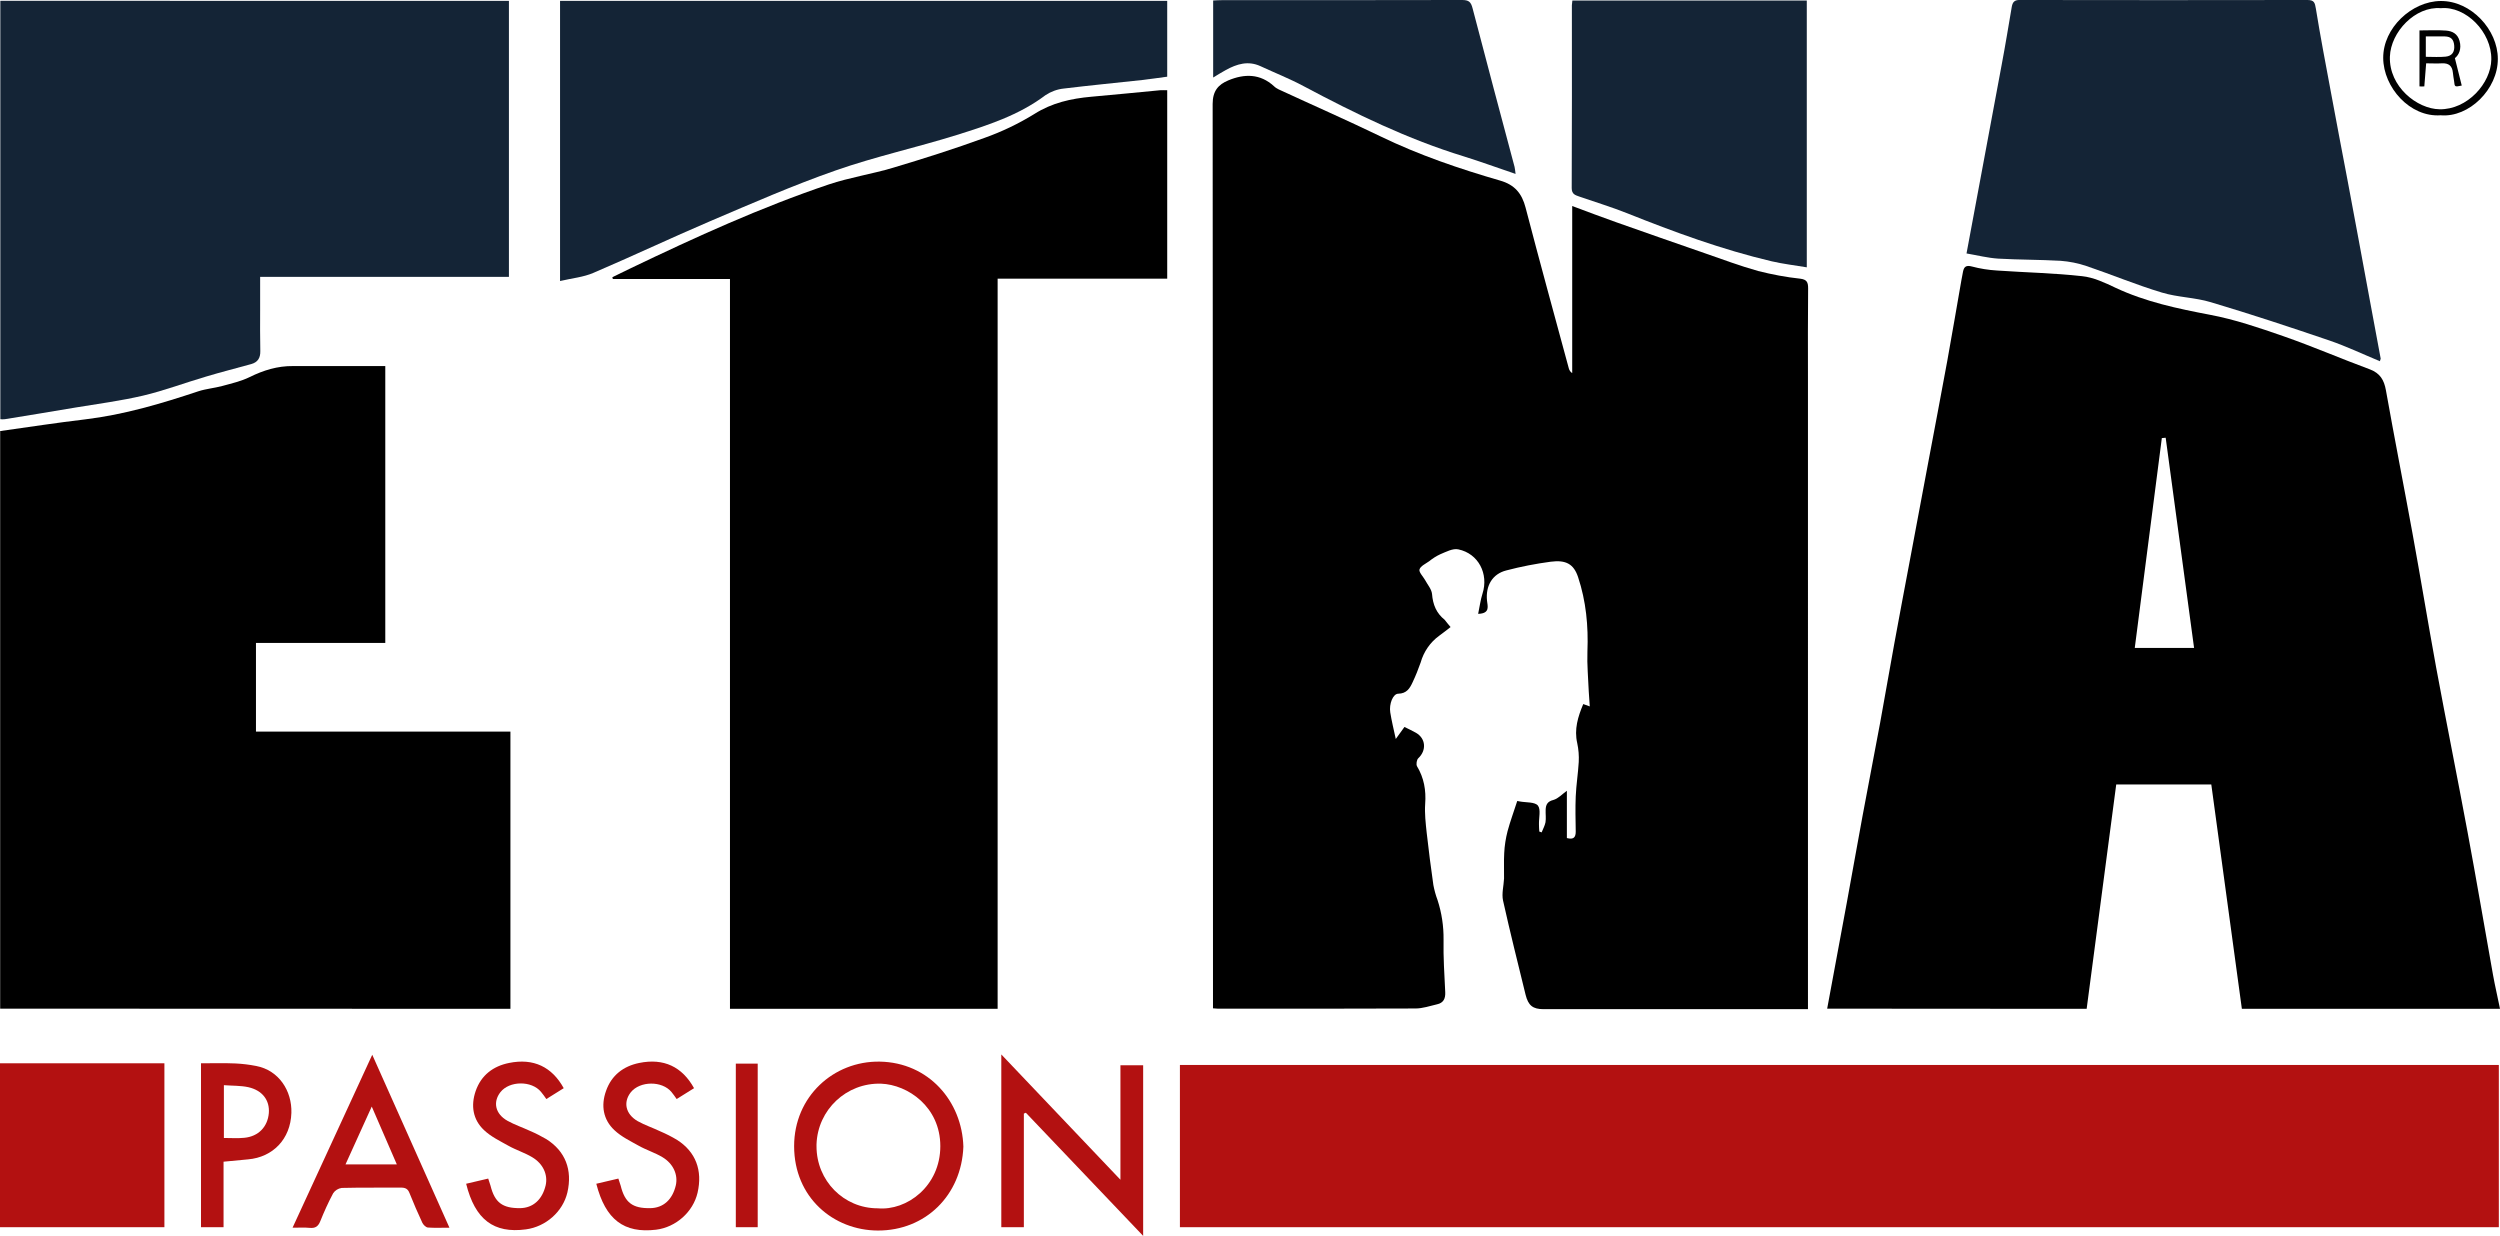 <?xml version="1.0" encoding="utf-8"?>
<!-- Generator: Adobe Illustrator 19.0.0, SVG Export Plug-In . SVG Version: 6.00 Build 0)  -->
<svg version="1.1" id="Livello_1" xmlns="http://www.w3.org/2000/svg" xmlns:xlink="http://www.w3.org/1999/xlink" x="0px" y="0px"
	 viewBox="643 -1142 1496.3 739.7" style="enable-background:new 643 -1142 1496.3 739.7;" xml:space="preserve">
<style type="text/css">
	.st0{display:none;fill:#FFFFFF;}
	.st1{fill:#B31111;}
	.st2{fill:#142436;}
</style>
<title>Logo (senza sfondo)</title>
<path class="st0" d="M1286-175c0-380.7,0-761.3,0-1142h1898c0,380.7,0,761.3,0,1142H1286z M2355.4-740.7c-1.2-1.6-2.5-3-3.9-4.3
	c-5-4-7.1-9.1-7.6-15.5c-0.2-2.9-2.7-5.6-4.2-8.4c-1.2-2.2-3.8-4.7-3.3-6.4c0.6-2.1,3.7-3.4,5.8-4.9c2.1-1.7,4.3-3.1,6.7-4.2
	c3.5-1.4,7.4-3.5,10.7-2.9c12,2.4,18.2,14.6,14.5,26.4c-1.2,3.8-1.7,7.8-2.6,12.1c7.4-0.2,5.6-4.8,5.3-7.9
	c-0.9-8.9,3.2-16,11.6-18.1c8.7-2.2,17.6-3.9,26.5-5.1c9.3-1.2,13.8,1.4,16.4,9.2c4.8,14.4,6.2,29.3,5.6,44.5c-0.3,8,0.5,16,0.8,24
	c0.1,2.9,0.3,5.8,0.6,8.9l-3.9-1.4c-3.2,7.5-5.5,15-3.6,23.4c0.8,3.7,1.1,7.5,0.9,11.3c-0.3,6.9-1.5,13.7-1.8,20.6
	c-0.3,6.9-0.1,14,0,21c0,3.3-1.1,5-5.3,3.9v-28.3c-2.8,2-5.2,4.8-8.1,5.5c-3.6,1-4.5,2.9-4.6,5.9c-0.1,2.5,0.3,5-0.1,7.5
	c-0.3,2.1-1.5,4-2.3,6l-1.4-0.5c-0.1-1.5-0.2-2.9-0.2-4.3c-0.1-3.8,1.3-8.8-0.6-11.2s-7.1-1.8-10.8-2.5c-0.6-0.1-1.2-0.2-1.6-0.3
	c-2,6.2-4.3,12.1-5.8,18.1c-1.1,4.3-1.8,8.7-2,13.1c-0.3,5,0,10.1-0.1,15.2c-0.1,4.4-1.5,9.1-0.6,13.2c4.2,18.9,9,37.6,13.5,56.4
	c1.6,6.4,4.3,8.6,10.7,8.6H2569v-378.7c0-17.5-0.1-35,0.1-52.5c0-3.6-0.7-5.3-4.7-5.8c-8.5-1-16.9-2.5-25.2-4.6
	c-10.9-3-21.4-7-32.1-10.7c-17.7-6.1-35.3-12.3-52.9-18.5c-8.6-3-17-6.3-26.3-9.7v100.4c-1-0.6-1.7-1.6-2-2.7
	c-8.7-32.1-17.5-64.2-25.9-96.3c-2.2-8.4-6.5-13.6-15.2-16.2c-24.5-7.1-48.6-15.3-71.7-26.5c-20.1-9.7-40.6-18.8-60.9-28.1
	c-1-0.5-2-1.2-2.8-1.9c-8.3-7.6-17.7-7.4-27.3-3.5c-6,2.5-9.4,6.3-9.4,14.1c0.3,178.3,0.3,356.7,0.2,535v6.3
	c1.4,0.1,2.1,0.2,2.7,0.2c39.5,0,79,0.1,118.5-0.1c4.3,0,8.6-1.5,12.9-2.5c3.8-0.9,5.1-3.4,4.9-7.3c-0.5-10.4-1.2-20.9-1-31.3
	c0.1-8.1-1.1-16.1-3.6-23.8c-1.1-2.9-1.9-5.9-2.5-9c-1.5-10.4-2.9-20.9-4-31.3c-0.6-5.8-1.3-11.6-0.9-17.3
	c0.6-8.1-0.8-15.5-4.9-22.5c-0.7-1.1-0.2-3.8,0.8-4.8c4.9-4.8,4.4-11.9-1.4-15.2c-2.3-1.3-4.7-2.4-6.9-3.5l-5.2,7.2
	c-1.3-6-2.5-10.9-3.3-15.9c-0.8-5,1.7-11.2,4.8-11.2c5-0.1,7-3.2,8.6-6.9c1.9-3.8,3.5-7.8,4.8-11.8c1.8-6.4,5.7-12.1,11.1-16
	C2350.7-737,2352.8-738.7,2355.4-740.7z M2580.8-512.3H2736l17.7-134.3h56.9l18.3,134.3h154.3c-1.5-7-3-13.7-4.2-20.4
	c-5.1-28.4-9.9-56.9-15.2-85.3c-6.1-32.9-12.7-65.7-18.8-98.5c-5-26.8-9.3-53.7-14.2-80.5c-5.2-28.6-10.7-57.1-15.9-85.6
	c-1.1-6-3.4-10.1-9.5-12.4c-17.4-6.5-34.4-13.8-51.9-19.9c-14.4-5-29-10-43.9-12.8c-19.5-3.6-38.6-7.7-56.7-16.2
	c-6.3-3-13.1-6.1-19.9-6.9c-16.9-1.8-34-2.2-51-3.4c-5.1-0.3-10.1-1.2-15-2.4c-3.4-0.9-4.6,0.2-5.3,3.1c-0.4,1.8-0.7,3.5-1,5.3
	c-2.8,16-5.5,32-8.4,48c-3.8,20.8-7.8,41.6-11.7,62.4c-3.5,18.8-7.1,37.7-10.6,56.5c-3.1,16.8-6.3,33.5-9.4,50.3
	c-2.9,15.8-5.6,31.7-8.5,47.5c-3.4,18.5-7.1,37.1-10.5,55.6c-3.2,17.3-6.2,34.6-9.4,51.8C2588.8-554.9,2584.8-533.8,2580.8-512.3z
	 M1487.3-512.3h305.3v-165.9h-152.3v-53.1h77.4V-897h-5.2c-16.7,0-33.3,0-50,0c-9.3,0-17.7,2.5-26,6.6c-5.1,2.5-10.8,3.8-16.3,5.3
	c-4.7,1.3-9.8,1.6-14.4,3.2c-22.1,7.4-44.3,14.1-67.7,16.8c-16.9,2-33.8,4.6-50.9,7L1487.3-512.3z M2084.2-512.2v-436.9h101.5V-1062
	c-1.6,0-2.9-0.1-4.2,0c-13.8,1.3-27.5,2.7-41.3,3.9c-12.1,1.1-23.4,3.6-34,10.3c-9.4,5.8-19.4,10.6-29.8,14.3
	c-18,6.6-36.4,12.4-54.8,17.9c-12.7,3.8-26,5.8-38.5,10c-40.6,13.7-79.6,31.5-118.2,50c-3.8,1.8-7.5,3.7-11.3,5.5l0.3,1.1h70.1
	v436.8H2084.2z M2982.8-478.6h-789.4v97.1h789.4V-478.6z M1791.8-1115.5h-304.5v250.4c0.9,0.1,1.8,0.1,2.7,0
	c14.1-2.3,28.3-4.6,42.4-7c13.5-2.3,27.1-4,40.3-7.1c12.8-3,25.1-7.7,37.7-11.4c9-2.7,18.1-4.9,27.1-7.5c3.8-1.1,5.5-3.7,5.4-7.8
	c-0.2-8.2-0.1-16.3-0.1-24.5c0-6.4,0-12.9,0-19.9h148.9L1791.8-1115.5L1791.8-1115.5z M2911.6-899.8c0.2-0.4,0.3-0.9,0.3-1.4
	c-2.1-11.5-4.2-23-6.4-34.4c-4.5-24.4-9.1-48.8-13.6-73.2c-3.2-17.3-6.6-34.6-9.8-51.9c-3.1-16.7-6.3-33.3-9-50
	c-0.6-3.6-1-5.2-5.1-5.2c-57.3,0.1-114.7,0.1-172,0c-3.2,0-4.4,1.2-4.9,4c-2,11.7-4,23.3-6.1,35c-6.9,37.2-13.9,74.3-21,112.7
	c6.5,1.1,12.8,2.7,19,3.1c12.4,0.8,24.9,0.6,37.3,1.3c5.2,0.3,10.4,1.4,15.4,3.1c15.1,5.1,30,11.3,45.2,15.9
	c9.5,2.9,19.9,3,29.4,5.8c23.8,7.1,47.4,14.9,70.9,22.9C2891.6-908.7,2901.5-904,2911.6-899.8L2911.6-899.8z M2185.8-1115.5h-363.3
	v167.7c7.1-1.7,14-2.4,20-4.9c23.4-10,46.4-20.9,69.8-30.9c24.8-10.6,49.7-21.5,75.2-30.4c23.7-8.3,48.4-13.7,72.4-21.2
	c18.6-5.8,37.2-11.8,53.1-23.8c3.3-2.2,7.1-3.6,11-4c15.6-2,31.2-3.4,46.8-5.1c5-0.6,10-1.3,15.1-2L2185.8-1115.5z M2428.3-1115.7
	c-0.1,1.1-0.2,2-0.2,2.8c0,36.5,0.1,73-0.1,109.5c0,3.8,2.1,4.3,4.7,5.1c9.5,3.3,19.1,6.2,28.4,9.9c28.3,11.3,56.8,21.8,86.6,28.8
	c6.8,1.6,13.8,2.4,21,3.6v-159.7H2428.3z M2213.3-1069.6c3-1.8,5.2-3.2,7.5-4.5c6.6-3.6,13.3-5.7,20.7-2.3c8.6,4,17.5,7.5,25.9,12
	c30.9,16.5,62.3,31.7,95.9,42c10.3,3.1,20.4,6.9,31,10.5c-0.3-2-0.3-3.1-0.6-4.2c-8.4-31.6-16.9-63.1-25.1-94.8
	c-1-4-2.3-5.1-6.4-5.1c-48,0.2-95.9,0.1-143.9,0.1c-1.6,0-3.2,0.1-5,0.2V-1069.6z M1487.2-381.5h98.4v-98.1h-98.4V-381.5z
	 M2099.9-449.5l1.3-0.5l70.2,73.7v-102.1h-13.6v68.4l-71.4-75v103.5h13.5V-449.5z M2063.7-429.6c-0.8-27.2-20.6-50.4-50.1-50.9
	c-27.6-0.4-51.2,20.9-51.2,50.6c0,30.7,23.5,50.4,50.1,50.5C2041-379.4,2062.6-400.6,2063.7-429.6L2063.7-429.6z M1710-484.7
	l-47.8,103.5c4,0,7.2-0.2,10.3,0.1c3.3,0.3,5.1-0.8,6.3-4c2.2-5.7,4.8-11.3,7.7-16.7c1.1-1.8,3-3,5.1-3.2
	c11.8-0.3,23.6-0.1,35.5-0.2c2.7,0,4.2,0.7,5.2,3.3c2.4,6,5,11.9,7.7,17.8c0.6,1.2,2.1,2.8,3.3,2.8c4.1,0.3,8.2,0.1,12.9,0.1
	L1710-484.7z M1766.2-407.5c5.3,21.4,16.5,29.9,35.7,27.4c11.9-1.5,22.1-10.6,24.8-22.1c3.2-13.5-1.1-24.7-12.6-31.9
	c-3.1-1.8-6.4-3.5-9.7-4.9c-4.5-2.1-9.3-3.7-13.6-6.1c-7.3-4.1-8.8-11.2-4.2-17.1c5.4-6.9,18.8-7,24.3-0.2c1.1,1.4,2.1,2.8,3.2,4.3
	l10.4-6.5c-7-12.8-18-18.1-32.7-15.1c-9.5,1.9-16.7,7.4-20,16.8c-3,8.7-1.7,17,5,23.4c4.1,3.9,9.5,6.5,14.5,9.3
	c4.6,2.6,9.8,4.2,14.3,6.9c6.6,3.8,9.5,10.5,8.1,16.8c-1.9,8.6-7.5,13.6-15.3,13.7c-10.6,0.1-15.3-3.4-17.7-13.4
	c-0.3-1.4-0.9-2.8-1.4-4.3L1766.2-407.5z M1844.2-407.5c5.5,21.5,16.6,29.8,35.7,27.4c11.9-1.5,22.2-10.6,24.8-22.1
	c3.1-13.4-1.1-24.4-12.2-31.6c-3.3-1.9-6.7-3.7-10.1-5.2c-4.5-2.1-9.3-3.7-13.6-6.1c-7.3-4.1-8.8-11.3-4.1-17.2
	c5.5-6.9,18.8-7,24.3-0.2c1.1,1.4,2.1,2.8,3.2,4.2l10.4-6.5c-7.1-12.8-18.1-18.1-32.8-15.1c-9.4,1.9-16.7,7.4-19.9,16.8
	c-3,8.7-1.6,17,5,23.4c4.1,3.9,9.5,6.5,14.5,9.3c4.6,2.6,9.8,4.2,14.3,6.9c6.6,3.9,9.5,10.5,8,16.8c-1.9,8.6-7.5,13.6-15.3,13.7
	c-10.6,0.1-15.2-3.4-17.7-13.4c-0.4-1.4-0.9-2.8-1.4-4.3L1844.2-407.5z M1621-420.7c5.2-0.5,9.9-1,14.7-1.4
	c14.8-1.2,25.4-12.1,25.9-27.8c0.4-13.1-7.4-25.5-21.1-28.1c-4.1-0.8-8.2-1.3-12.3-1.5c-6.9-0.3-13.8-0.1-20.7-0.1v98.1h13.5V-420.7
	z M1940.7-479.4h-13.1v97.9h13.1V-479.4z M2948-1047c16.9,1.5,34.3-15.6,34.3-33.8c0-17.2-16-34.8-34.3-34.6
	c-17.3,0.2-34.4,16.1-34.3,34.1C2913.7-1063.7,2929.6-1045.7,2948-1047z"/>
<path d="M1511.2-766.7c-2.6,2-4.7,3.7-6.8,5.2c-5.4,3.9-9.3,9.6-11.1,16c-1.4,4-3,8-4.8,11.8c-1.7,3.7-3.6,6.8-8.6,6.9
	c-3.2,0-5.6,6.2-4.8,11.2c0.8,5,2,9.9,3.3,15.9l5.2-7.2c2.2,1.1,4.6,2.2,6.9,3.5c5.9,3.4,6.4,10.5,1.4,15.2c-1,0.9-1.4,3.7-0.8,4.8
	c4.2,7,5.5,14.4,4.9,22.5c-0.4,5.7,0.3,11.6,0.9,17.3c1.2,10.5,2.5,20.9,4,31.3c0.6,3.1,1.4,6.1,2.5,9c2.5,7.7,3.7,15.7,3.6,23.8
	c-0.2,10.4,0.5,20.9,1,31.3c0.2,3.9-1.1,6.5-4.9,7.3c-4.3,1-8.6,2.5-12.9,2.5c-39.5,0.2-79,0.1-118.5,0.1c-0.7,0-1.3-0.1-2.7-0.2
	v-6.3c0-178.3-0.1-356.7-0.2-535c0-7.8,3.4-11.6,9.4-14.1c9.6-4,19-4.1,27.3,3.5c0.8,0.8,1.8,1.4,2.8,1.9
	c20.3,9.4,40.8,18.4,60.9,28.1c23.1,11.2,47.2,19.4,71.7,26.5c8.7,2.5,13,7.7,15.2,16.2c8.4,32.2,17.2,64.2,25.9,96.3
	c0.3,1.1,1,2.1,2,2.7v-100c9.2,3.4,17.7,6.7,26.3,9.7c17.6,6.2,35.2,12.4,52.9,18.5c10.7,3.7,21.3,7.7,32.1,10.7
	c8.3,2.1,16.7,3.7,25.2,4.6c4,0.5,4.7,2.2,4.7,5.8c-0.2,17.5-0.1,35-0.1,52.5V-538h-158.3c-6.4,0-9.1-2.2-10.7-8.6
	c-4.6-18.8-9.3-37.5-13.5-56.4c-0.9-4.2,0.4-8.8,0.6-13.2c0.1-5.1-0.2-10.1,0.1-15.2c0.2-4.4,0.9-8.8,2-13.1
	c1.6-6,3.8-11.8,5.8-18.1c0.4,0.1,1,0.2,1.6,0.3c3.7,0.7,9,0.2,10.8,2.5s0.5,7.3,0.6,11.2c0,1.5,0.1,2.9,0.2,4.3l1.4,0.5
	c0.8-2,1.9-4,2.3-6c0.4-2.4,0-5,0.1-7.5c0.1-3,1-5,4.6-5.9c2.9-0.8,5.3-3.5,8.1-5.5v28.3c4.2,1.1,5.3-0.6,5.3-3.9
	c-0.1-7-0.3-14,0-21s1.4-13.7,1.8-20.6c0.2-3.8-0.1-7.6-0.9-11.3c-1.9-8.3,0.4-15.8,3.6-23.4l3.9,1.4c-0.2-3.2-0.4-6-0.6-8.9
	c-0.3-8-1.1-16-0.8-24c0.6-15.2-0.8-30.1-5.6-44.5c-2.6-7.8-7.2-10.4-16.4-9.2c-8.9,1.2-17.8,2.9-26.5,5.2
	c-8.4,2.1-12.5,9.2-11.6,18.1c0.3,3.1,2.1,7.7-5.3,7.9c0.9-4.3,1.4-8.3,2.6-12.1c3.8-11.8-2.4-24-14.5-26.5
	c-3.3-0.7-7.3,1.5-10.7,2.9c-2.4,1.1-4.6,2.5-6.7,4.2c-2.1,1.5-5.2,2.9-5.8,4.9c-0.5,1.6,2.1,4.2,3.3,6.3c1.5,2.8,3.9,5.5,4.2,8.4
	c0.5,6.4,2.6,11.5,7.6,15.5C1508.6-769.7,1510-768.2,1511.2-766.7z"/>
<path d="M1736.6-538.3c4-21.5,7.9-42.6,11.8-63.7c3.2-17.3,6.2-34.6,9.4-51.8c3.4-18.5,7.1-37.1,10.5-55.6
	c2.9-15.8,5.6-31.7,8.5-47.5c3.1-16.8,6.2-33.5,9.4-50.3c3.5-18.8,7.1-37.7,10.6-56.5c3.9-20.8,7.9-41.6,11.7-62.4
	c2.9-16,5.6-32,8.4-48c0.3-1.8,0.7-3.5,1-5.3c0.6-3,1.9-4,5.3-3.1c4.9,1.3,9.9,2.1,15,2.4c17,1.2,34,1.5,51,3.4
	c6.8,0.7,13.6,3.9,19.9,6.9c18.1,8.5,37.2,12.5,56.6,16.2c14.9,2.8,29.5,7.8,43.9,12.8c17.5,6.1,34.6,13.5,51.9,19.9
	c6,2.3,8.4,6.3,9.5,12.4c5.1,28.6,10.7,57.1,15.9,85.6c4.9,26.8,9.3,53.7,14.2,80.5c6.1,32.9,12.7,65.7,18.8,98.5
	c5.3,28.4,10.1,56.8,15.2,85.3c1.2,6.7,2.8,13.4,4.2,20.4h-154.5l-18.3-134.3h-56.9l-17.7,134.3L1736.6-538.3L1736.6-538.3z
	 M1939.2-880l-2.3,0.2l-16.2,125.6h35.5L1939.2-880z"/>
<path d="M643.1-538.3V-884c17.1-2.4,34-5,50.9-7c23.3-2.8,45.5-9.4,67.7-16.8c4.6-1.5,9.6-1.9,14.4-3.2c5.5-1.5,11.2-2.8,16.3-5.3
	c8.3-4.1,16.7-6.7,26-6.6c16.7,0,33.3,0,50,0h5.2v165.7h-77.4v53.1h152.3v165.9L643.1-538.3L643.1-538.3z"/>
<path d="M1240-538.2h-160.1V-975h-70.1l-0.3-1.1c3.8-1.8,7.5-3.7,11.3-5.5c38.6-18.5,77.6-36.3,118.2-50c12.5-4.2,25.8-6.2,38.5-10
	c18.4-5.5,36.7-11.3,54.8-17.9c10.4-3.7,20.4-8.5,29.8-14.3c10.6-6.7,21.9-9.2,34-10.3c13.8-1.2,27.5-2.6,41.3-3.9
	c1.3-0.1,2.6,0,4.2,0v112.8h-101.5v437H1240z"/>
<path class="st1" d="M2138.6-504.6v97.1h-789.4v-97.1H2138.6z"/>
<path class="st2" d="M947.6-1141.5v165.2H798.7c0,7,0,13.4,0,19.9c0,8.2-0.1,16.3,0.1,24.5c0.1,4.1-1.5,6.7-5.4,7.8
	c-9,2.5-18.1,4.8-27.1,7.5c-12.6,3.7-25,8.4-37.7,11.4c-13.3,3.1-26.9,4.9-40.3,7.1c-14.1,2.4-28.2,4.7-42.4,7
	c-0.9,0.1-1.8,0.1-2.7,0v-250.4H947.6z"/>
<path class="st2" d="M2067.4-925.8c-10.1-4.2-20-8.9-30.2-12.4c-23.5-8-47.1-15.8-70.9-22.9c-9.5-2.9-19.9-2.9-29.4-5.8
	c-15.3-4.6-30.1-10.8-45.2-15.9c-5-1.7-10.2-2.7-15.4-3.1c-12.4-0.7-24.9-0.6-37.3-1.3c-6.3-0.4-12.5-2-19-3.1
	c7.2-38.4,14.1-75.5,21-112.7c2.2-11.6,4.1-23.3,6.1-35c0.5-2.8,1.7-4.1,4.9-4c57.3,0.1,114.7,0.1,172,0c4.1,0,4.5,1.6,5.1,5.2
	c2.7,16.7,5.9,33.4,9,50c3.2,17.3,6.5,34.6,9.8,51.9c4.6,24.4,9.1,48.8,13.6,73.2c2.1,11.5,4.3,23,6.4,34.4
	C2067.7-926.8,2067.6-926.3,2067.4-925.8z"/>
<path class="st2" d="M1341.6-1141.5v45.4c-5.1,0.7-10.1,1.4-15.1,2c-15.6,1.7-31.2,3.2-46.8,5.1c-3.9,0.4-7.7,1.8-11,4
	c-15.9,12-34.6,18-53.1,23.8c-24,7.5-48.7,12.9-72.4,21.2c-25.5,8.9-50.3,19.8-75.2,30.4c-23.4,10-46.4,20.9-69.8,30.9
	c-6,2.6-12.8,3.2-20,4.9v-167.7H1341.6z"/>
<path class="st2" d="M1584.1-1141.7h140.3V-982c-7.1-1.2-14.1-2-21-3.6c-29.7-7-58.3-17.5-86.6-28.8c-9.3-3.7-18.9-6.6-28.4-9.9
	c-2.5-0.9-4.7-1.4-4.7-5.1c0.2-36.5,0.1-73,0.1-109.5C1583.9-1139.8,1584-1140.6,1584.1-1141.7z"/>
<path class="st2" d="M1369.1-1095.6v-46.1c1.8-0.1,3.3-0.2,5-0.2c48,0,95.9,0,143.9-0.1c4.1,0,5.4,1.1,6.4,5.1
	c8.2,31.6,16.7,63.2,25.1,94.8c0.3,1.1,0.3,2.3,0.6,4.2c-10.7-3.6-20.7-7.3-31-10.5c-33.6-10.3-65-25.6-95.8-42
	c-8.4-4.5-17.3-8-25.9-12c-7.4-3.4-14.1-1.3-20.7,2.3C1374.3-1098.8,1372.1-1097.4,1369.1-1095.6z"/>
<path class="st1" d="M643-407.5v-98.1h98.4v98.1H643z"/>
<path class="st1" d="M1255.8-475.5v68h-13.5v-103.4l71.3,75v-68.5h13.6v102.1L1257-476L1255.8-475.5z"/>
<path class="st1" d="M1219.6-455.7c-1.1,29.1-22.7,50.3-51.2,50.2c-26.6-0.1-50.1-19.8-50.1-50.5c0-29.7,23.6-51,51.2-50.6
	C1198.9-506.1,1218.8-482.8,1219.6-455.7z M1168.3-418.8c17.5,1.6,37.5-13.3,37.5-37.2c0-23.5-19.4-36.8-35.5-37.4
	c-20.7-0.6-37.9,15.6-38.6,36.3c0,0.4,0,0.8,0,1.2C1131.7-435.3,1148-418.8,1168.3-418.8L1168.3-418.8z"/>
<path class="st1" d="M865.8-510.7L912-407.2c-4.8,0-8.9,0.2-12.9-0.1c-1.2-0.1-2.7-1.6-3.3-2.8c-2.7-5.8-5.3-11.8-7.7-17.8
	c-1-2.6-2.5-3.3-5.2-3.3c-11.8,0.1-23.6-0.1-35.4,0.2c-2.1,0.3-4,1.5-5.1,3.2c-2.9,5.4-5.4,11-7.7,16.7c-1.3,3.2-3,4.3-6.3,4
	c-3.1-0.3-6.3-0.1-10.3-0.1L865.8-510.7z M849.8-445.1h30.7l-15-34.6L849.8-445.1z"/>
<path class="st1" d="M922-433.5l13.2-3.1c0.5,1.5,1,2.9,1.4,4.3c2.5,10,7.1,13.5,17.7,13.4c7.7-0.1,13.3-5.1,15.3-13.7
	c1.4-6.3-1.5-12.9-8.1-16.8c-4.5-2.7-9.7-4.3-14.3-6.9c-5-2.8-10.4-5.4-14.5-9.3c-6.7-6.3-8-14.7-5-23.4c3.3-9.5,10.5-14.9,20-16.8
	c14.7-3,25.7,2.4,32.7,15.1l-10.4,6.5c-1-1.4-2-2.9-3.2-4.3c-5.6-6.8-18.9-6.7-24.3,0.2c-4.6,5.9-3.1,13,4.2,17.1
	c4.3,2.4,9.1,4,13.6,6.1c3.3,1.4,6.6,3.1,9.7,4.9c11.4,7.2,15.7,18.4,12.6,31.9c-2.7,11.5-12.9,20.5-24.8,22.1
	C938.5-403.6,927.3-412.1,922-433.5z"/>
<path class="st1" d="M999.9-433.5l13.2-3.1c0.5,1.5,1,2.9,1.4,4.3c2.5,10.1,7.1,13.6,17.7,13.4c7.8-0.1,13.3-5.1,15.3-13.7
	c1.4-6.3-1.5-12.9-8-16.8c-4.5-2.7-9.7-4.3-14.3-6.9c-5-2.8-10.4-5.4-14.5-9.3c-6.7-6.3-8.1-14.7-5-23.4
	c3.3-9.5,10.5-14.9,19.9-16.8c14.7-3,25.7,2.3,32.8,15.1l-10.4,6.5c-1-1.4-2-2.9-3.1-4.2c-5.6-6.8-18.9-6.7-24.4,0.2
	c-4.6,5.9-3.1,13,4.1,17.2c4.3,2.4,9.1,4,13.5,6.1c3.5,1.5,6.9,3.2,10.2,5.2c11.1,7.1,15.3,18.2,12.2,31.6
	c-2.7,11.5-12.9,20.6-24.8,22.1C1016.5-403.7,1005.4-412,999.9-433.5z"/>
<path class="st1" d="M776.8-446.7v39.2h-13.5v-98.1c6.9,0,13.8-0.2,20.7,0.1c4.1,0.2,8.2,0.7,12.3,1.5c13.7,2.6,21.5,15,21.1,28.1
	c-0.5,15.7-11.1,26.5-25.9,27.8C786.7-447.7,782-447.2,776.8-446.7z M777-492.5v31.6c4.3,0,8.3,0.3,12.2-0.1
	c8.5-0.8,14-6.6,14.7-14.8c0.6-7.6-3.8-13.6-12.3-15.5C787-492.3,782.1-492.1,777-492.5L777-492.5z"/>
<path class="st1" d="M1096.5-505.4v97.9h-13.1v-97.9H1096.5z"/>
<path d="M2103.8-1073c-18.4,1.3-34.3-16.7-34.4-34.3c-0.1-18,17.1-33.9,34.3-34.1c18.4-0.2,34.3,17.3,34.3,34.6
	C2138.1-1088.6,2120.7-1071.5,2103.8-1073z M2103.9-1137.1c-15.3-1.3-30,14.2-30.5,29c-0.6,18,16.3,31.3,29.7,31.5
	c16.7,0.3,30.8-15.6,31-29.8C2134.4-1122.8,2118.8-1138.5,2103.9-1137.1L2103.9-1137.1z"/>
<path class="st0" d="M2783.4-854l17,125.8h-35.5l16.2-125.6L2783.4-854z"/>
<path class="st0" d="M2012.5-392.8c-20.3,0-36.6-16.5-36.6-37.2s16.8-37.4,37.5-37.4c0.4,0,0.8,0,1.2,0
	c16.1,0.6,35.5,13.9,35.5,37.4C2050-406.2,2030-391.2,2012.5-392.8z"/>
<path class="st0" d="M1694-419.1l15.7-34.6l15,34.6H1694z"/>
<path class="st0" d="M1621.2-466.5c5.1,0.4,10,0.2,14.5,1.2c8.5,1.9,12.9,7.9,12.3,15.5c-0.6,8.2-6.2,14-14.7,14.8
	c-3.9,0.4-7.9,0.1-12.2,0.1L1621.2-466.5L1621.2-466.5z"/>
<path class="st0" d="M2948.1-1111.1c14.9-1.4,30.5,14.3,30.2,30.7c-0.2,14.1-14.3,30.1-31,29.8c-13.3-0.3-30.3-13.5-29.7-31.5
	C2918.1-1096.9,2932.8-1112.4,2948.1-1111.1z M2939.3-1078.1c3.4,0,6.4,0.1,9.3,0c4.1-0.3,6.3,1.5,6.6,5.6c0.1,1.6,0.5,3.3,0.7,4.9
	c0.4,3.7,0.4,3.7,4.6,2.8l-4.1-16.4c2.4-1.9,4.1-5.5,2.8-10.3c-1.2-4.2-4.3-5.9-8.1-6.2c-5.2-0.4-10.5-0.1-15.9-0.1v33.5
	c1,0.1,1.9,0.1,2.9,0C2938.6-1068.7,2938.9-1073.1,2939.3-1078.1z"/>
<path d="M2095.1-1104.1c-0.4,5-0.7,9.4-1.1,13.8c-1,0.1-1.9,0.1-2.9,0v-33.5c5.4,0,10.7-0.3,15.9,0.1c3.8,0.3,6.9,1.9,8.1,6.2
	c1.3,4.8-0.4,8.4-2.8,10.3l4.1,16.4c-4.3,0.9-4.2,0.9-4.6-2.8c-0.2-1.6-0.6-3.3-0.7-4.9c-0.4-4.1-2.5-5.8-6.6-5.6
	C2101.5-1103.9,2098.5-1104.1,2095.1-1104.1z M2094.9-1108c4.3,0,8.1,0.3,11.9-0.1c3.8-0.4,5.4-2.8,5.1-6.6c-0.3-3.8-2-5.4-5.6-5.5
	c-3.7,0-7.5,0-11.4,0V-1108z"/>
</svg>
